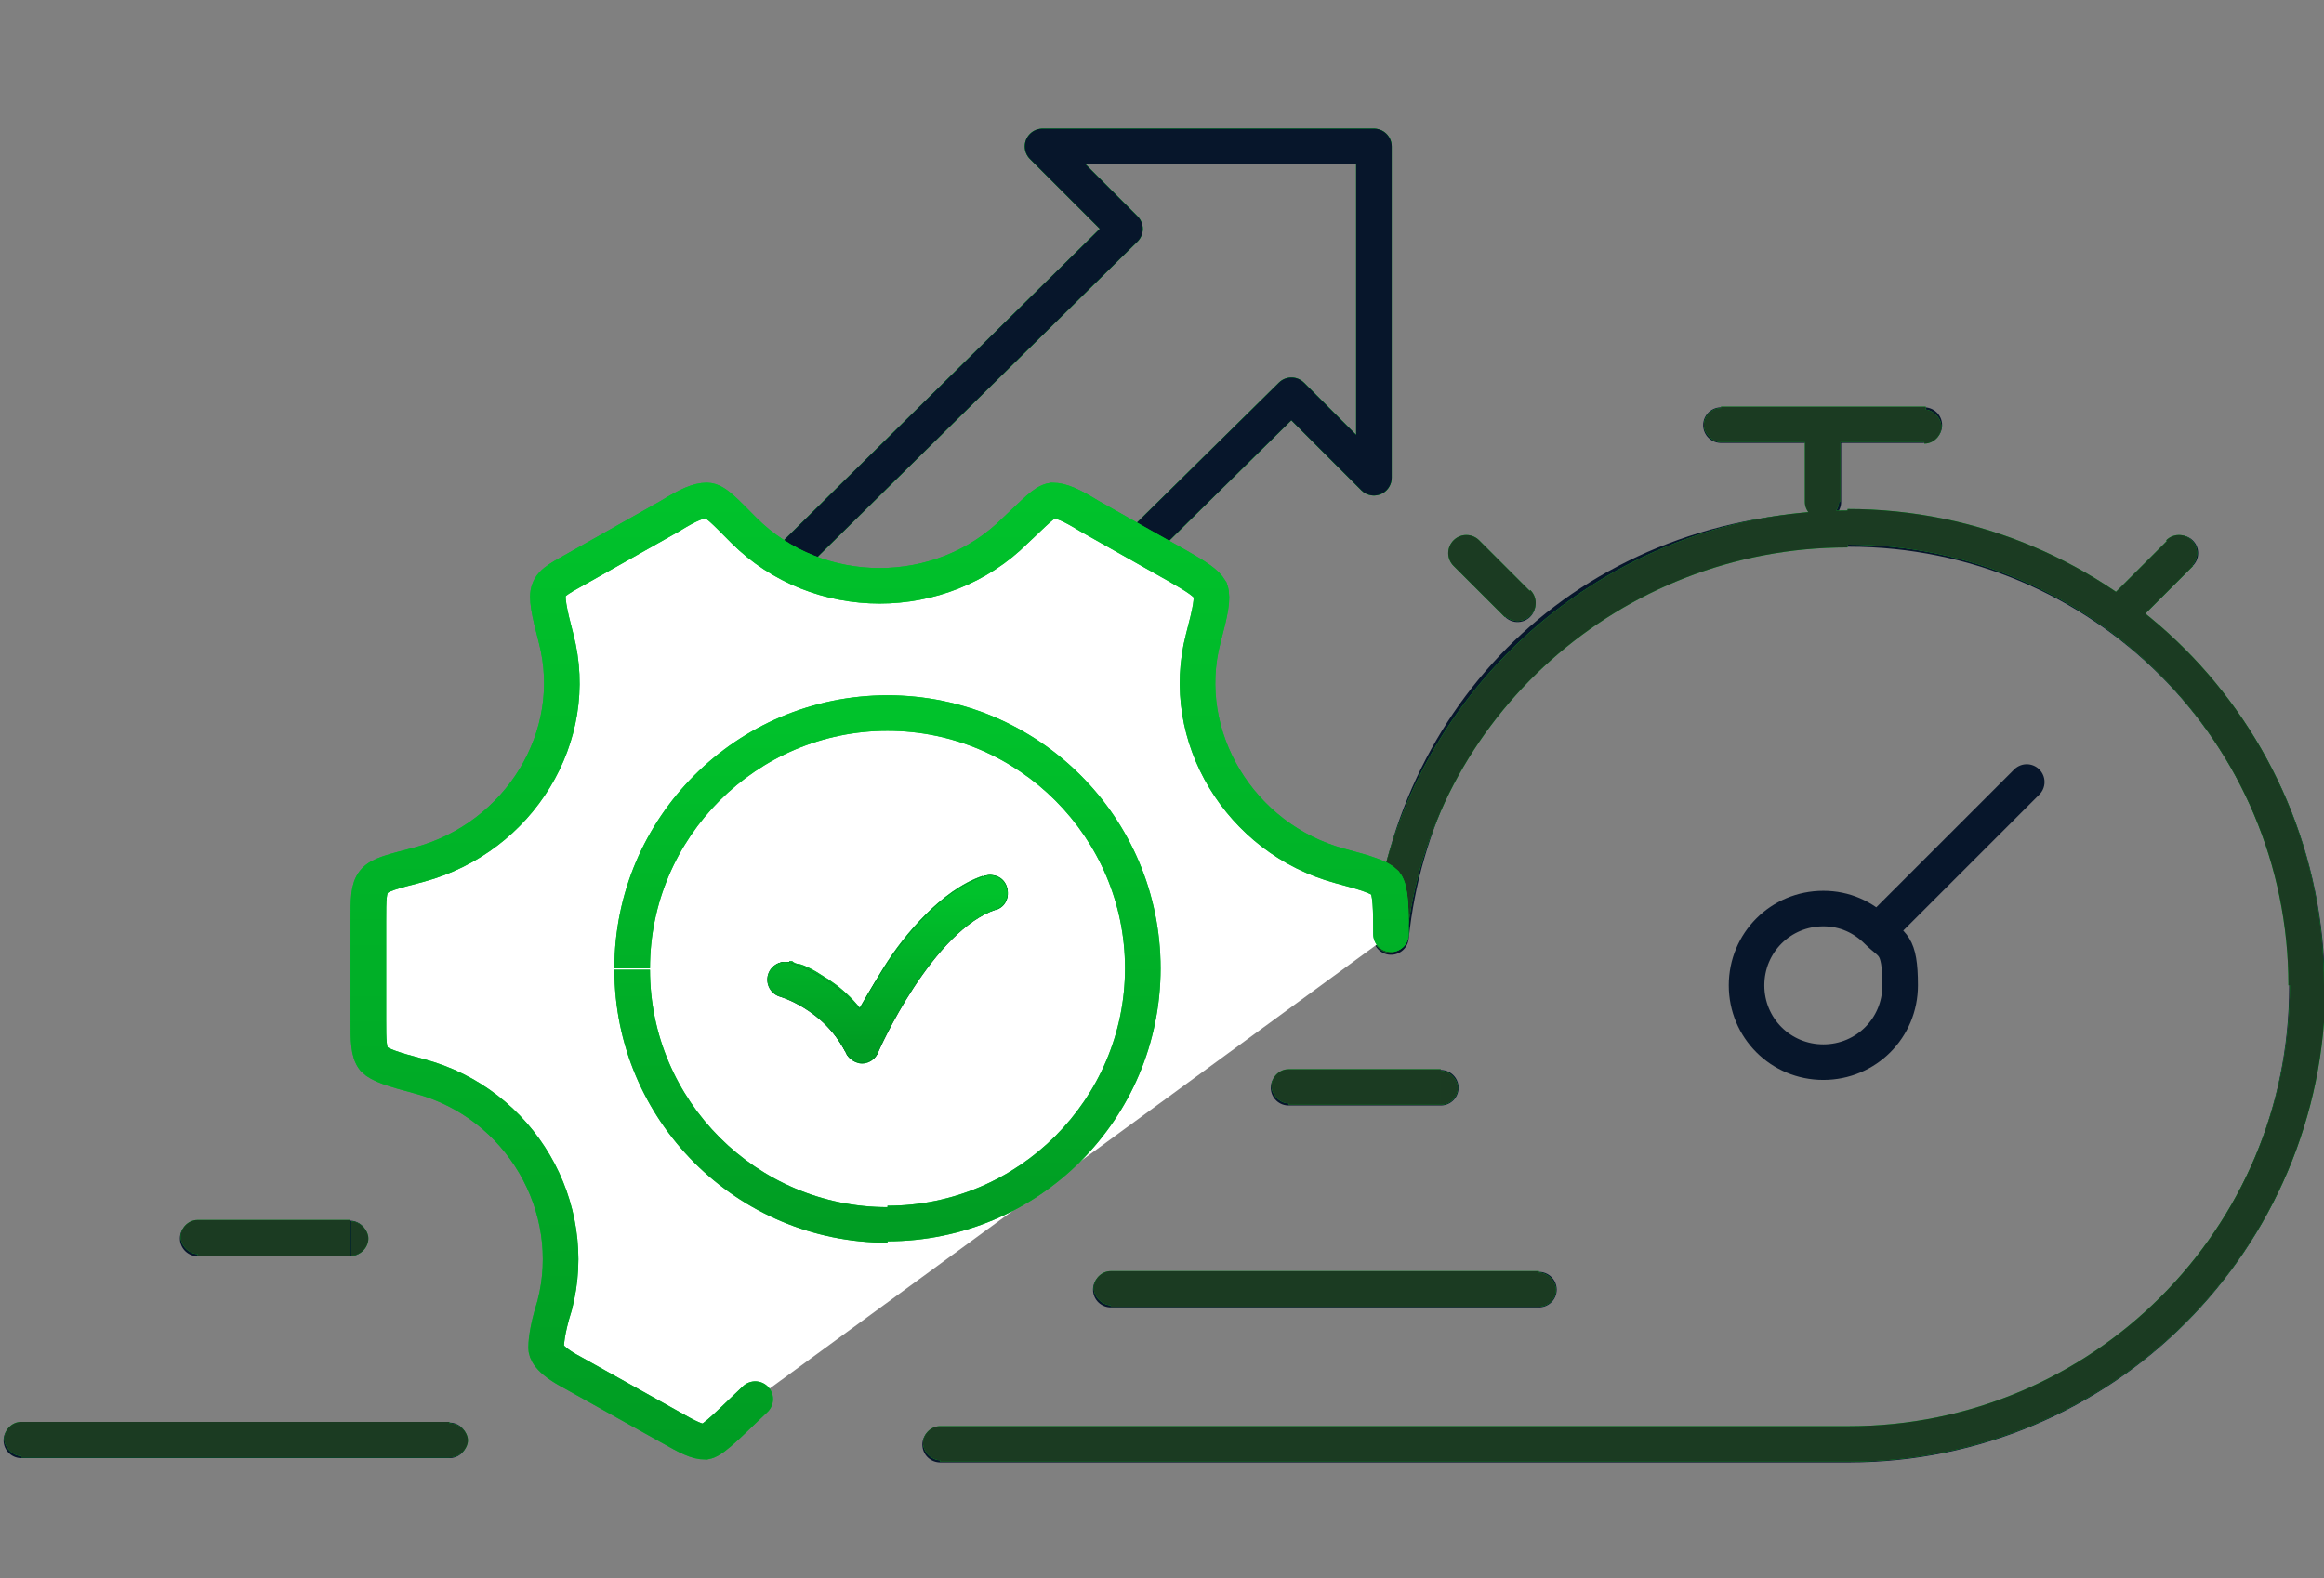 <?xml version="1.0" encoding="UTF-8"?>
<svg id="Layer_1" xmlns="http://www.w3.org/2000/svg" version="1.1" xmlns:xlink="http://www.w3.org/1999/xlink" viewBox="0 0 163.4 111">
  <rect x="0" y="0" width="163.4" height="111" fill="#808080" stroke="none"/>
  <!-- Generator: Adobe Illustrator 29.6.1, SVG Export Plug-In . SVG Version: 2.1.1 Build 9)  -->
  <defs>
    <style>
      .st0 {
        fill: url(#linear-gradient2);
      }

      .st1 {
        fill: #00c22b;
      }

      .st2 {
        fill: #fff;
      }

      .st3 {
        stroke: url(#linear-gradient3);
      }

      .st3, .st4, .st5, .st6, .st7, .st8, .st9 {
        fill: none;
        stroke-linecap: round;
        stroke-width: 2.5px;
      }

      .st3, .st5, .st8, .st9 {
        stroke-linejoin: round;
      }

      .st4 {
        stroke: url(#linear-gradient1);
      }

      .st5, .st7 {
        stroke: #00c22b;
      }

      .st6, .st9 {
        stroke: #07162b;
      }

      .st8 {
        stroke: url(#linear-gradient);
      }

      .st10 {
        fill: #1b3b22;
      }
    </style>
    <linearGradient id="linear-gradient" x1="55.8" y1="73.3" x2="96.6" y2="114" gradientTransform="translate(0 124.4) scale(1 -1)" gradientUnits="userSpaceOnUse">
      <stop offset="0" stop-color="#00c22b"/>
      <stop offset="1" stop-color="#009d23"/>
    </linearGradient>
    <linearGradient id="linear-gradient1" x1="61.8" y1="89.3" x2="61.8" y2="23" gradientTransform="translate(0 124.4) scale(1 -1)" gradientUnits="userSpaceOnUse">
      <stop offset="0" stop-color="#00c22b"/>
      <stop offset="1" stop-color="#009d23"/>
    </linearGradient>
    <linearGradient id="linear-gradient2" x1="62.4" y1="74.2" x2="62.4" y2="38.3" gradientTransform="translate(0 124.4) scale(1 -1)" gradientUnits="userSpaceOnUse">
      <stop offset="0" stop-color="#00c22b"/>
      <stop offset="1" stop-color="#009d23"/>
    </linearGradient>
    <linearGradient id="linear-gradient3" x1="62.4" y1="61.6" x2="62.4" y2="50.9" gradientTransform="translate(0 124.4) scale(1 -1)" gradientUnits="userSpaceOnUse">
      <stop offset="0" stop-color="#00c22b"/>
      <stop offset="1" stop-color="#009d23"/>
    </linearGradient>
  </defs>
  <path class="st5" d="M96.6,33.6V10.3h-23.3l5.8,5.8-28.4,28c-.3.3-.4.6-.4,1s.1.7.4,1l9.7,9.7c.3.3.6.4,1,.4s.7-.1,1-.4l28.4-28,5.8,5.8Z"/>
  <path class="st8" d="M96.6,33.6V10.3h-23.3l5.8,5.8-28.4,28c-.3.3-.4.6-.4,1s.1.7.4,1l9.7,9.7c.3.3.6.4,1,.4s.7-.1,1-.4l28.4-28,5.8,5.8Z"/>
  <path class="st9" d="M96.6,33.6V10.3h-23.3l5.8,5.8-28.4,28c-.3.3-.4.6-.4,1s.1.7.4,1l9.7,9.7c.3.3.6.4,1,.4s.7-.1,1-.4l28.4-28,5.8,5.8Z"/>
  <path class="st6" d="M13.9,87.1h10.7M66.1,101.6h63.9c17.8,0,32.2-14.4,32.2-32.2s-14.4-32.2-32.2-32.2-30.5,12.5-32.2,28.7M149.7,42.5l3.6-3.6M103.1,38.9l3.6,3.6M142.5,55l-10.5,10.5M132,65.5c-1-1-2.3-1.6-3.8-1.6-3,0-5.4,2.4-5.4,5.4s2.4,5.4,5.4,5.4,5.4-2.4,5.4-5.4-.6-2.8-1.6-3.8ZM128.2,35.3v-5.4M121,29.9h14.3M90.6,76.5h10.7M78.1,90.7h30.1M1.5,101.3h30.1"/>
  <path class="st1" d="M13.9,85.8c-.7,0-1.2.6-1.2,1.2s.6,1.2,1.2,1.2v-2.5ZM24.7,88.3c.7,0,1.2-.6,1.2-1.2s-.6-1.2-1.2-1.2v2.5ZM66.1,100.3c-.7,0-1.2.6-1.2,1.2s.6,1.2,1.2,1.2v-2.5ZM96.5,65.6c0,.7.4,1.3,1.1,1.4.7,0,1.3-.4,1.4-1.1l-2.5-.3ZM148.8,41.6c-.5.5-.5,1.3,0,1.8.5.5,1.3.5,1.8,0l-1.8-1.8ZM154.1,39.8c.5-.5.5-1.3,0-1.8-.5-.5-1.3-.5-1.8,0l1.8,1.8ZM104,38c-.5-.5-1.3-.5-1.8,0-.5.5-.5,1.3,0,1.8l1.8-1.8ZM105.8,43.3c.5.5,1.3.5,1.8,0,.5-.5.5-1.3,0-1.8l-1.8,1.8ZM126.9,35.3c0,.7.6,1.2,1.2,1.2s1.2-.6,1.2-1.2h-2.5ZM129.4,29.9c0-.7-.6-1.2-1.2-1.2s-1.2.6-1.2,1.2h2.5ZM121,28.7c-.7,0-1.2.6-1.2,1.2s.6,1.2,1.2,1.2v-2.5ZM135.3,31.2c.7,0,1.2-.6,1.2-1.2s-.6-1.2-1.2-1.2v2.5ZM90.6,75.2c-.7,0-1.2.6-1.2,1.2s.6,1.2,1.2,1.2v-2.5ZM101.3,77.7c.7,0,1.2-.6,1.2-1.2s-.6-1.2-1.2-1.2v2.5ZM78.1,89.4c-.7,0-1.2.6-1.2,1.2s.6,1.2,1.2,1.2v-2.5ZM108.2,91.9c.7,0,1.2-.6,1.2-1.2s-.6-1.2-1.2-1.2v2.5ZM1.5,100c-.7,0-1.2.6-1.2,1.2s.6,1.2,1.2,1.2v-2.5ZM31.6,102.5c.7,0,1.3-.6,1.3-1.2s-.6-1.2-1.3-1.2v2.5ZM126.9,35.3c0,.7.6,1.2,1.2,1.2s1.2-.6,1.2-1.2h-2.5ZM121,28.7c-.7,0-1.2.6-1.2,1.2s.6,1.2,1.2,1.2v-2.5ZM135.3,31.2c.7,0,1.2-.6,1.2-1.2s-.6-1.2-1.2-1.2v2.5ZM13.9,87.1v1.2h10.7v-2.5h-10.7v1.2ZM66.1,101.6v1.2h63.9v-2.5h-63.9v1.2ZM130,101.6v1.2c18.5,0,33.5-15,33.5-33.5h-2.5c0,17.1-13.9,31-31,31v1.2ZM162.2,69.3h1.2c0-18.5-15-33.5-33.5-33.5v2.5c17.1,0,31,13.9,31,31h1.2ZM130,37.1v-1.2c-17.2,0-31.6,13-33.5,29.8h1.2c0,.1,1.2.3,1.2.3,1.7-15.5,15-27.5,31-27.5v-1.2ZM149.7,42.5l.9.9,3.6-3.6-.9-.9-.9-.9-3.6,3.6.9.9ZM103.1,38.9l-.9.9,3.6,3.6.9-.9.9-.9-3.6-3.6-.9.9ZM128.2,35.3h1.2v-5.4h-2.5v5.4h1.2ZM121,29.9v1.2h14.3v-2.5h-14.3v1.2ZM90.6,76.5v1.2h10.7v-2.5h-10.7v1.2ZM78.1,90.7v1.2h30.1v-2.5h-30.1v1.2ZM1.5,101.3v1.2h30.1v-2.5H1.5v1.2ZM128.2,35.3h1.2v-5.4h-2.5v5.4h1.2ZM121,29.9v1.2h7.2v-2.5h-7.2v1.2ZM128.2,29.9v1.2h7.2v-2.5h-7.2v1.2Z"/>
  <path class="st10" d="M13.9,85.8c-.7,0-1.2.6-1.2,1.2s.6,1.2,1.2,1.2v-2.5ZM24.7,88.3c.7,0,1.2-.6,1.2-1.2s-.6-1.2-1.2-1.2v2.5ZM66.1,100.3c-.7,0-1.2.6-1.2,1.2s.6,1.2,1.2,1.2v-2.5ZM96.5,65.6c0,.7.4,1.3,1.1,1.4.7,0,1.3-.4,1.4-1.1l-2.5-.3ZM148.8,41.6c-.5.5-.5,1.3,0,1.8.5.5,1.3.5,1.8,0l-1.8-1.8ZM154.1,39.8c.5-.5.5-1.3,0-1.8-.5-.5-1.3-.5-1.8,0l1.8,1.8ZM104,38c-.5-.5-1.3-.5-1.8,0-.5.5-.5,1.3,0,1.8l1.8-1.8ZM105.8,43.3c.5.5,1.3.5,1.8,0,.5-.5.5-1.3,0-1.8l-1.8,1.8ZM126.9,35.3c0,.7.6,1.2,1.2,1.2s1.2-.6,1.2-1.2h-2.5ZM129.4,29.9c0-.7-.6-1.2-1.2-1.2s-1.2.6-1.2,1.2h2.5ZM121,28.7c-.7,0-1.2.6-1.2,1.2s.6,1.2,1.2,1.2v-2.5ZM135.3,31.2c.7,0,1.2-.6,1.2-1.2s-.6-1.2-1.2-1.2v2.5ZM90.6,75.2c-.7,0-1.2.6-1.2,1.2s.6,1.2,1.2,1.2v-2.5ZM101.3,77.7c.7,0,1.2-.6,1.2-1.2s-.6-1.2-1.2-1.2v2.5ZM78.1,89.4c-.7,0-1.2.6-1.2,1.2s.6,1.2,1.2,1.2v-2.5ZM108.2,91.9c.7,0,1.2-.6,1.2-1.2s-.6-1.2-1.2-1.2v2.5ZM1.5,100c-.7,0-1.2.6-1.2,1.2s.6,1.2,1.2,1.2v-2.5ZM31.6,102.5c.7,0,1.3-.6,1.3-1.2s-.6-1.2-1.3-1.2v2.5ZM126.9,35.3c0,.7.6,1.2,1.2,1.2s1.2-.6,1.2-1.2h-2.5ZM121,28.7c-.7,0-1.2.6-1.2,1.2s.6,1.2,1.2,1.2v-2.5ZM135.3,31.2c.7,0,1.2-.6,1.2-1.2s-.6-1.2-1.2-1.2v2.5ZM13.9,87.1v1.2h10.7v-2.5h-10.7v1.2ZM66.1,101.6v1.2h63.9v-2.5h-63.9v1.2ZM130,101.6v1.2c18.5,0,33.5-15,33.5-33.5h-2.5c0,17.1-13.9,31-31,31v1.2ZM162.2,69.3h1.2c0-18.5-15-33.5-33.5-33.5v2.5c17.1,0,31,13.9,31,31h1.2ZM130,37.1v-1.2c-17.2,0-31.6,13-33.5,29.8h1.2c0,.1,1.2.3,1.2.3,1.7-15.5,15-27.5,31-27.5v-1.2ZM149.7,42.5l.9.9,3.6-3.6-.9-.9-.9-.9-3.6,3.6.9.9ZM103.1,38.9l-.9.9,3.6,3.6.9-.9.9-.9-3.6-3.6-.9.9ZM128.2,35.3h1.2v-5.4h-2.5v5.4h1.2ZM121,29.9v1.2h14.3v-2.5h-14.3v1.2ZM90.6,76.5v1.2h10.7v-2.5h-10.7v1.2ZM78.1,90.7v1.2h30.1v-2.5h-30.1v1.2ZM1.5,101.3v1.2h30.1v-2.5H1.5v1.2ZM128.2,35.3h1.2v-5.4h-2.5v5.4h1.2ZM121,29.9v1.2h7.2v-2.5h-7.2v1.2ZM128.2,29.9v1.2h7.2v-2.5h-7.2v1.2Z"/>
  <path class="st2" d="M53.1,98.4c-1.4,1.3-2.9,2.9-3.5,3-.6,0-1.2-.3-2.6-1.1l-6.8-3.8c-1.7-.9-1.8-1.5-1.8-1.7s0-1.1.6-3c1.8-6.9-2.4-14.2-9.5-16.1-1.9-.5-2.8-.8-3.2-1.2-.4-.5-.4-1.3-.4-2.8v-6.9c0-1.6,0-2.3.4-2.8.4-.5,1.3-.7,3.2-1.2,7-1.9,11.4-9,9.6-15.9-.5-1.9-.7-2.9-.5-3.4.2-.6.9-.9,2.3-1.7l6.2-3.5c1.3-.8,2-1.1,2.6-1.1.6,0,1.3.8,2.6,2.1,5.2,5.2,13.9,5.2,19.1,0,1.4-1.3,2-2,2.6-2.1.6,0,1.3.3,2.6,1.1l6.2,3.5c1.4.8,2,1.2,2.3,1.7.2.6,0,1.5-.5,3.4-1.8,6.9,2.6,14.1,9.6,16,1.9.5,2.8.8,3.2,1.2.4.5.4,2,.4,3.6"/>
  <path class="st7" d="M53.1,98.4c-1.4,1.3-2.9,2.9-3.5,3-.6,0-1.2-.3-2.6-1.1l-6.8-3.8c-1.7-.9-1.8-1.5-1.8-1.7s0-1.1.6-3c1.8-6.9-2.4-14.2-9.5-16.1-1.9-.5-2.8-.8-3.2-1.2-.4-.5-.4-1.3-.4-2.8v-6.9c0-1.6,0-2.3.4-2.8.4-.5,1.3-.7,3.2-1.2,7-1.9,11.4-9,9.6-15.9-.5-1.9-.7-2.9-.5-3.4.2-.6.9-.9,2.3-1.7l6.2-3.5c1.3-.8,2-1.1,2.6-1.1.6,0,1.3.8,2.6,2.1,5.2,5.2,13.9,5.2,19.1,0,1.4-1.3,2-2,2.6-2.1.6,0,1.3.3,2.6,1.1l6.2,3.5c1.4.8,2,1.2,2.3,1.7.2.6,0,1.5-.5,3.4-1.8,6.9,2.6,14.1,9.6,16,1.9.5,2.8.8,3.2,1.2.4.5.4,2,.4,3.6"/>
  <path class="st4" d="M53.1,98.4c-1.4,1.3-2.9,2.9-3.5,3-.6,0-1.2-.3-2.6-1.1l-6.8-3.8c-1.7-.9-1.8-1.5-1.8-1.7s0-1.1.6-3c1.8-6.9-2.4-14.2-9.5-16.1-1.9-.5-2.8-.8-3.2-1.2-.4-.5-.4-1.3-.4-2.8v-6.9c0-1.6,0-2.3.4-2.8.4-.5,1.3-.7,3.2-1.2,7-1.9,11.4-9,9.6-15.9-.5-1.9-.7-2.9-.5-3.4.2-.6.9-.9,2.3-1.7l6.2-3.5c1.3-.8,2-1.1,2.6-1.1.6,0,1.3.8,2.6,2.1,5.2,5.2,13.9,5.2,19.1,0,1.4-1.3,2-2,2.6-2.1.6,0,1.3.3,2.6,1.1l6.2,3.5c1.4.8,2,1.2,2.3,1.7.2.6,0,1.5-.5,3.4-1.8,6.9,2.6,14.1,9.6,16,1.9.5,2.8.8,3.2,1.2.4.5.4,2,.4,3.6"/>
  <path class="st1" d="M55.6,67.7c-.7-.2-1.4.2-1.5.9-.2.7.2,1.4.9,1.5l.7-2.4ZM60.6,73.5l-1.1.6c.2.4.7.7,1.1.7.5,0,.9-.3,1.1-.7l-1.1-.5ZM70,64c.7-.2,1-.9.8-1.6-.2-.7-.9-1-1.6-.8l.8,2.4ZM80.3,68.1h-1.2c0,9.2-7.5,16.7-16.7,16.7v2.5c10.6,0,19.2-8.6,19.2-19.2h-1.2ZM62.4,86.1v-1.2c-9.2,0-16.7-7.5-16.7-16.7h-2.5c0,10.6,8.6,19.2,19.2,19.2v-1.2ZM44.5,68.1h1.2c0-9.2,7.5-16.7,16.7-16.7v-2.5c-10.6,0-19.2,8.6-19.2,19.2h1.2ZM62.4,50.2v1.2c9.2,0,16.7,7.5,16.7,16.7h2.5c0-10.6-8.6-19.2-19.2-19.2v1.2ZM55.2,68.9q-.3,1.2-.3,1.2s0,0,0,0c0,0,0,0,0,0,0,0,0,0,0,0t0,0s0,0,0,0c0,0,0,0,0,0,0,0,.2,0,.4.1.3.1.8.3,1.2.6,1,.6,2.1,1.6,2.9,3.1l1.1-.6,1.1-.6c-1-2.1-2.6-3.4-3.8-4.1-.6-.4-1.2-.7-1.6-.8-.2,0-.4-.1-.5-.2,0,0-.1,0-.2,0,0,0,0,0,0,0,0,0,0,0,0,0,0,0,0,0,0,0,0,0,0,0,0,0,0,0,0,0,0,0t-.3,1.2ZM60.6,73.5q1.1.5,1.1.5h0s0,0,0,0c0,0,0,0,0,0,0,0,0,0,0,0,0,0,0,0,0,0,0,0,0-.2.1-.3.1-.2.3-.6.5-1,.4-.8,1.1-2,1.8-3.2.8-1.2,1.7-2.4,2.7-3.4,1-1,2-1.8,3.1-2.1l-.4-1.2-.4-1.2c-1.5.5-2.9,1.6-4,2.7-1.2,1.2-2.2,2.5-3,3.8-.8,1.3-1.5,2.5-2,3.4-.2.4-.4.8-.5,1.1,0,.1-.1.2-.1.3,0,0,0,0,0,0,0,0,0,0,0,0,0,0,0,0,0,0,0,0,0,0,0,0,0,0,0,0,0,0t1.1.5Z"/>
  <path class="st0" d="M55.6,67.7c-.7-.2-1.4.2-1.5.9-.2.7.2,1.4.9,1.5l.7-2.4ZM60.6,73.5l-1.1.6c.2.4.7.7,1.1.7.5,0,.9-.3,1.1-.7l-1.1-.5ZM70,64c.7-.2,1-.9.8-1.6-.2-.7-.9-1-1.6-.8l.8,2.4ZM80.3,68.1h-1.2c0,9.2-7.5,16.7-16.7,16.7v2.5c10.6,0,19.2-8.6,19.2-19.2h-1.2ZM62.4,86.1v-1.2c-9.2,0-16.7-7.5-16.7-16.7h-2.5c0,10.6,8.6,19.2,19.2,19.2v-1.2ZM44.5,68.1h1.2c0-9.2,7.5-16.7,16.7-16.7v-2.5c-10.6,0-19.2,8.6-19.2,19.2h1.2ZM62.4,50.2v1.2c9.2,0,16.7,7.5,16.7,16.7h2.5c0-10.6-8.6-19.2-19.2-19.2v1.2ZM55.2,68.9q-.3,1.2-.3,1.2s0,0,0,0c0,0,0,0,0,0,0,0,0,0,0,0t0,0s0,0,0,0c0,0,0,0,0,0,0,0,.2,0,.4.1.3.1.8.3,1.2.6,1,.6,2.1,1.6,2.9,3.1l1.1-.6,1.1-.6c-1-2.1-2.6-3.4-3.8-4.1-.6-.4-1.2-.7-1.6-.8-.2,0-.4-.1-.5-.2,0,0-.1,0-.2,0,0,0,0,0,0,0,0,0,0,0,0,0,0,0,0,0,0,0,0,0,0,0,0,0,0,0,0,0,0,0t-.3,1.2ZM60.6,73.5q1.1.5,1.1.5h0s0,0,0,0c0,0,0,0,0,0,0,0,0,0,0,0,0,0,0,0,0,0,0,0,0-.2.1-.3.1-.2.3-.6.5-1,.4-.8,1.1-2,1.8-3.2.8-1.2,1.7-2.4,2.7-3.4,1-1,2-1.8,3.1-2.1l-.4-1.2-.4-1.2c-1.5.5-2.9,1.6-4,2.7-1.2,1.2-2.2,2.5-3,3.8-.8,1.3-1.5,2.5-2,3.4-.2.4-.4.8-.5,1.1,0,.1-.1.2-.1.3,0,0,0,0,0,0,0,0,0,0,0,0,0,0,0,0,0,0,0,0,0,0,0,0,0,0,0,0,0,0t1.1.5Z"/>
  <path class="st9" d="M55.2,68.9s3.6,1,5.4,4.6c0,0,3.9-9,9-10.7"/>
  <path class="st3" d="M55.2,68.9s3.6,1,5.4,4.6c0,0,3.9-9,9-10.7"/>
</svg>